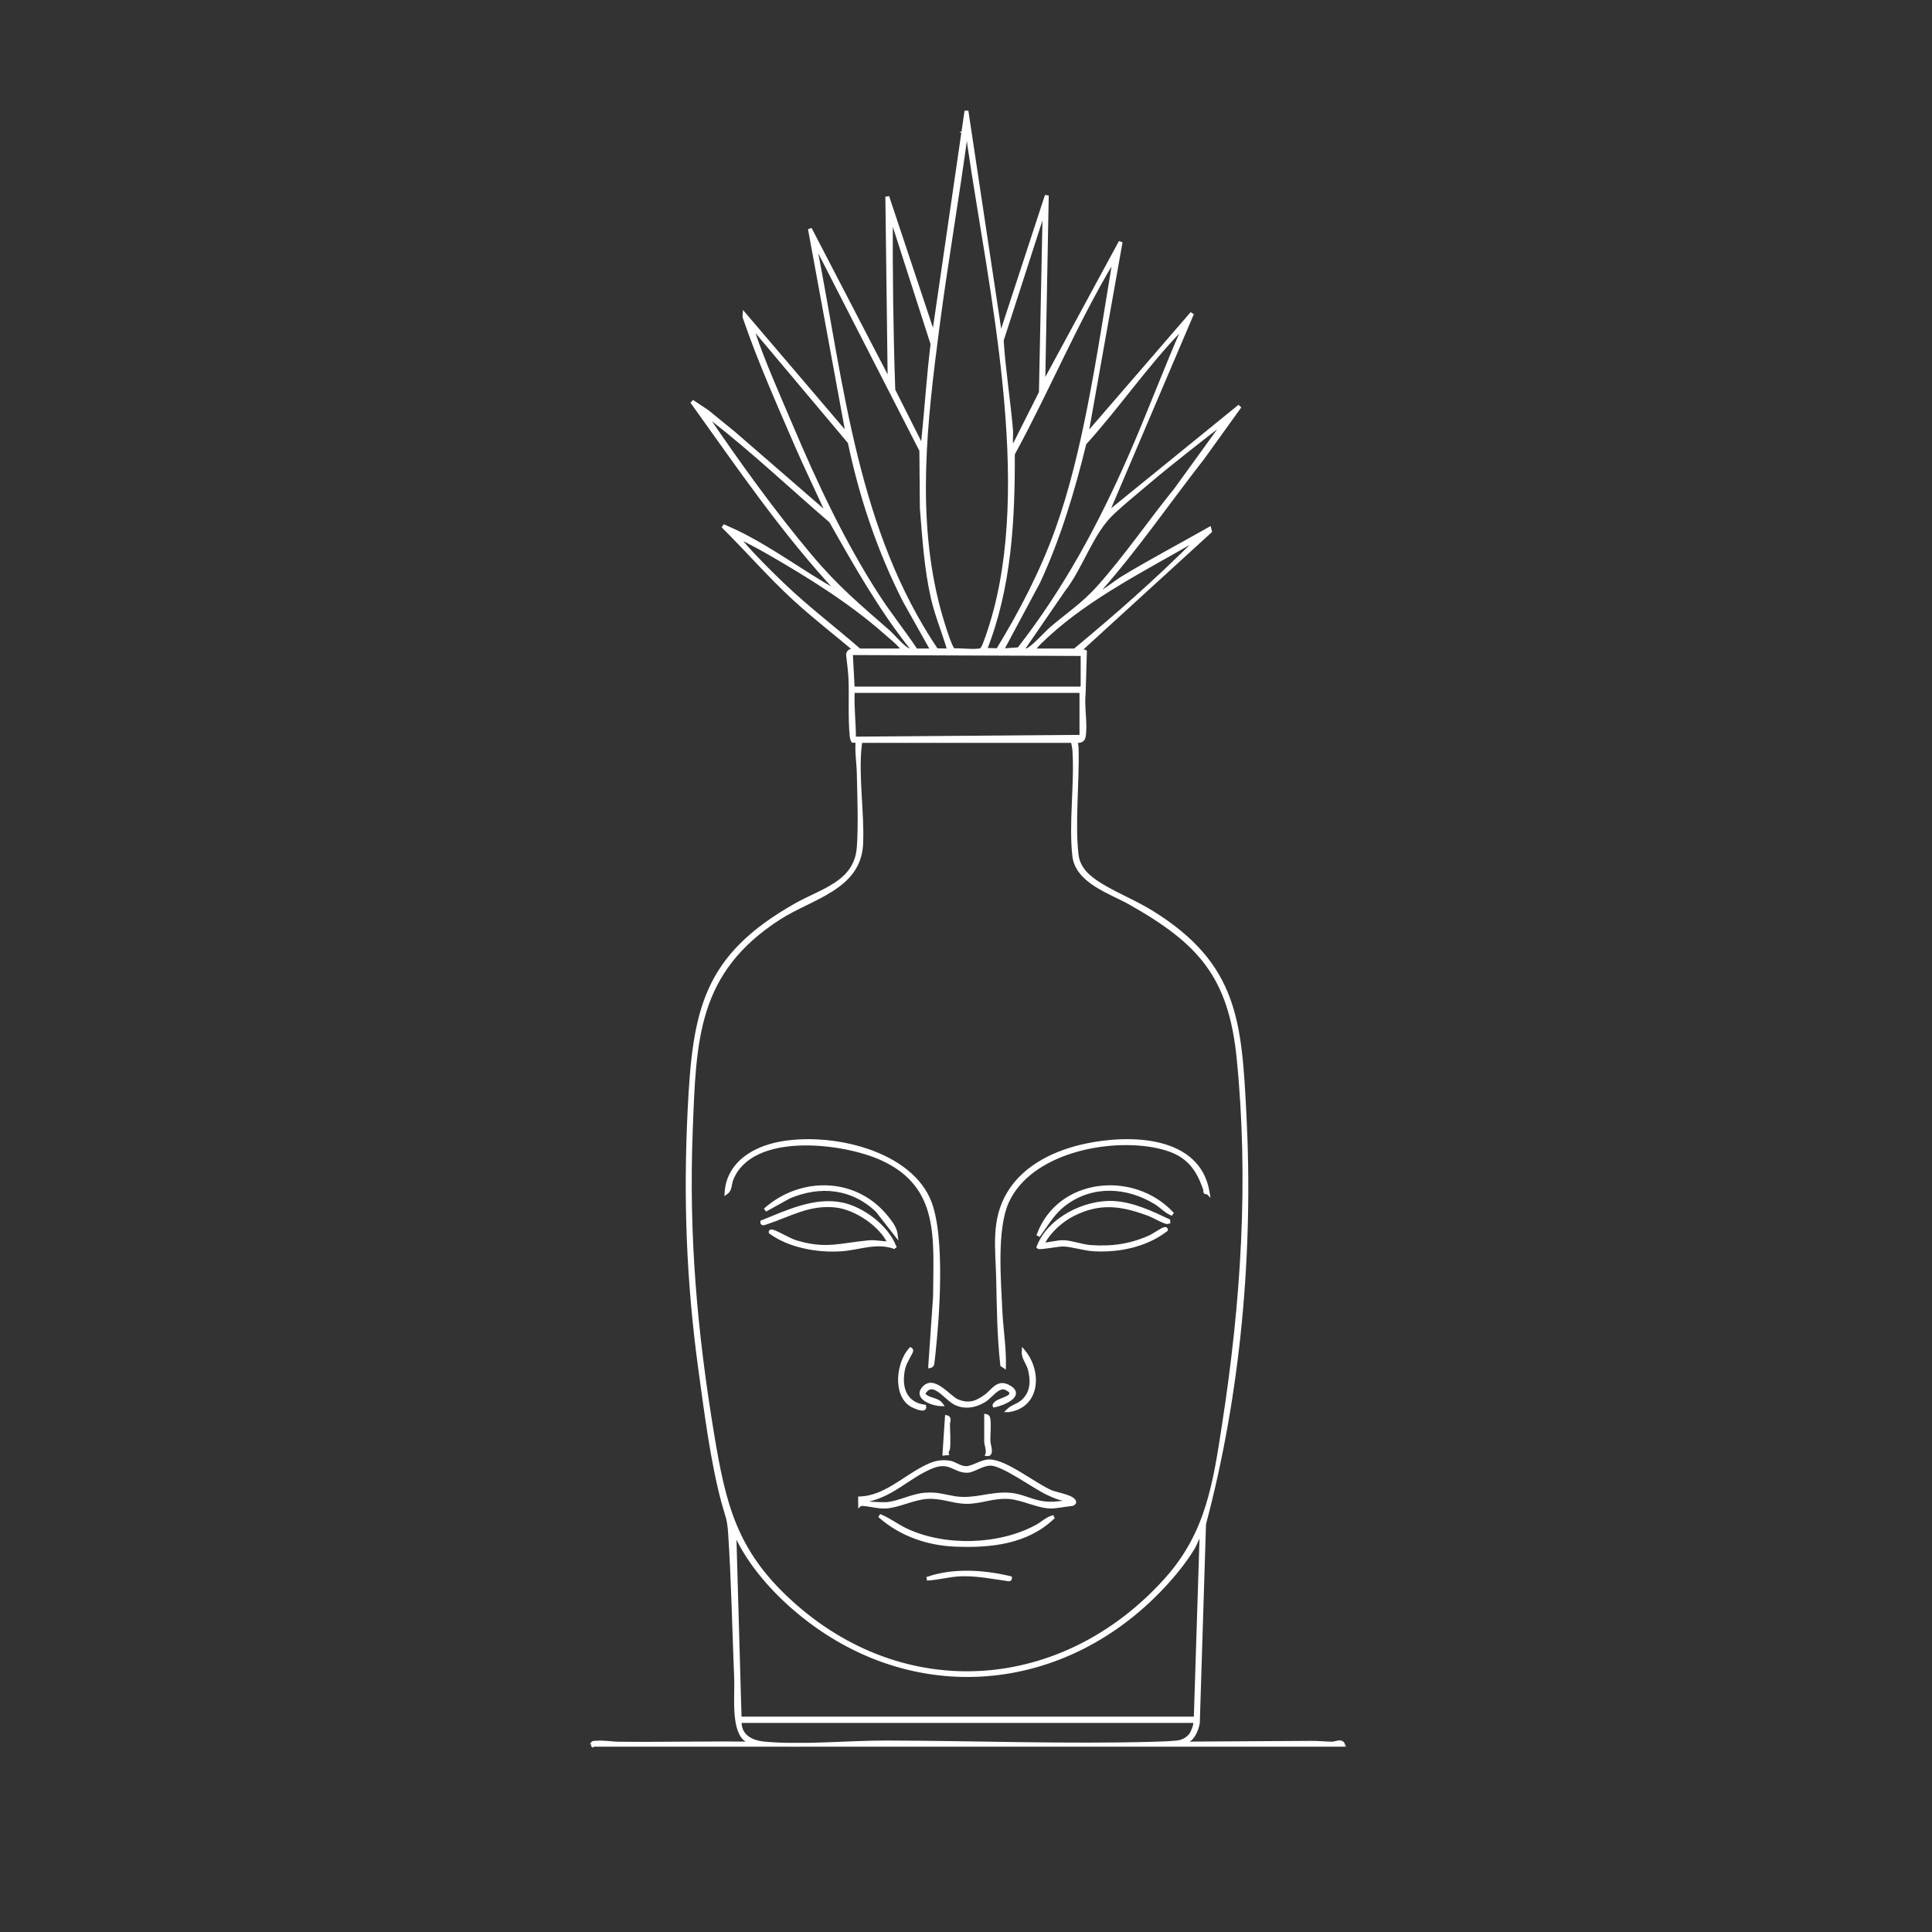 <svg width="320" height="320" viewBox="0 0 320 320" fill="none" xmlns="http://www.w3.org/2000/svg">
<rect x="0" y="0" width="320" height="320" fill="#333333" stroke="none"/>
<g clip-path="url(#clip0_21089_32135)">
<mask id="path-1-outside-1_21089_32135" maskUnits="userSpaceOnUse" x="97.037" y="17.375" width="126" height="273" fill="black">
<rect fill="white" x="97.037" y="17.375" width="126" height="273"/>
<path d="M98.054 288.993C98.146 288.573 98.406 288.68 98.688 288.65C99.945 288.52 101.217 288.789 102.48 288.801C109.758 288.881 117.015 288.694 124.284 288.792C124.406 288.239 123.772 288.345 123.397 288.005C121.385 286.186 122.036 280.671 121.926 278.035C121.592 270.047 121.456 261.991 120.923 253.989C120.752 251.391 120.45 251.184 119.805 248.796C118.015 242.172 116.977 233.992 116.03 227.128C113.998 212.383 113.48 198.621 114.22 183.757C115.036 167.302 116.734 158.447 131.846 149.906C136.171 147.459 141.781 146.241 142.233 140.371C142.511 136.75 142.313 131.839 142.236 128.144C142.201 126.36 141.881 124.534 142.038 122.721L141.278 122.694C141.139 122.431 141.08 122.132 141.05 121.833C140.766 118.922 140.97 115.514 140.861 112.552C140.813 111.26 140.597 109.727 140.458 108.422C140.517 107.73 141.157 107.804 141.642 107.629C138.296 104.807 134.805 102.112 131.58 99.15C127.432 95.34 123.755 91.074 119.749 87.115L121.92 88.098C127.639 90.849 132.731 94.722 138.228 97.825C138.402 97.923 138.725 98.257 138.876 97.964C129.811 88.278 122.338 77.261 114.616 66.507L117.16 68.202L121.613 71.835L137.296 85.438C135.518 81.488 133.598 77.58 131.876 73.601C129.095 67.169 125.787 59.708 123.539 53.14C123.423 52.803 123.249 52.48 123.293 52.105L140.449 72.222L134.142 37.904L147.352 63.347L146.961 32.579L154.65 55.655L160.076 18.375L165.597 55.066L165.892 55.261L173.386 32.383L172.797 63.74L185.614 40.075L179.898 72.222L197.448 51.909L183.25 85.24L205.338 67.293L199.19 75.838C193.495 83.13 188.208 90.84 182.069 97.775C181.862 98.008 181.504 98.035 181.478 98.065C181.374 98.18 181.401 98.553 181.762 98.446C182.7 98.171 184.836 96.417 185.833 95.81C190.575 92.929 195.492 90.352 200.314 87.609L200.409 87.997L178.913 107.629C178.694 108.141 179.608 107.831 179.703 107.922L179.495 114.916C179.241 117.014 179.868 120.043 179.495 122.02C179.356 122.756 178.756 122.762 178.12 122.718C178.173 123.082 178.315 123.413 178.327 123.792C178.496 129.357 177.709 136.232 178.315 141.554C178.593 143.98 180.401 145.442 182.327 146.616C185.013 148.255 188.072 149.459 190.803 151.158C204.835 159.867 205.347 169.343 206.134 184.739C207.285 207.259 205.217 230.634 199.436 252.415L198.409 285.313C198.311 286.141 197.788 287.464 197.152 288.002C196.773 288.325 196.14 288.242 196.261 288.786L217.101 288.662C218.272 288.65 219.435 288.777 220.612 288.795C221.246 288.804 222.13 288.206 222.491 288.984H98.037L98.054 288.993ZM159.987 22.138C158.541 32.839 156.677 43.507 155.28 54.217C153.254 69.761 151.363 85.695 155.505 101.073C155.763 102.026 157.342 107.499 157.946 107.706C159.242 107.65 160.81 107.893 162.067 107.748C162.41 107.709 162.508 107.733 162.73 107.425C163.153 106.834 163.963 104.242 164.224 103.399C171.44 80.05 164.058 48.04 160.549 24.038C160.472 23.508 160.419 22.422 159.984 22.138H159.987ZM147.562 35.549C147.511 45.259 147.63 54.936 147.967 64.628L152.591 73.808C152.875 73.622 152.866 73.432 152.899 73.134C153.449 67.755 153.801 62.344 154.452 56.968L147.565 35.552L147.562 35.549ZM173.002 35.549L172.561 35.797L165.919 56.374C166.239 61.368 167.049 66.353 167.478 71.35C167.531 71.956 167.262 73.98 167.777 74.207L172.398 65.024L173.002 35.552V35.549ZM157.221 107.736C156.402 104.834 155.197 102.05 154.517 99.1C153.393 94.21 153.085 89.166 152.677 84.178L152.597 74.595L135.234 40.682L135.101 41.389C139.503 64.14 141.819 88.038 155.094 107.7L157.224 107.742L157.221 107.736ZM165.271 107.695C169.15 101.355 172.599 94.686 175.123 87.666C177.425 81.257 179.123 74.036 180.439 67.344C182.04 59.226 183.288 51.007 184.637 42.848C184.341 42.892 184.27 43.22 184.143 43.436C178.075 53.599 173.434 64.788 167.765 75.184C167.807 86.174 167.218 97.343 163.138 107.638L165.271 107.697V107.695ZM196.078 54.288C195.69 54.199 195.61 54.489 195.406 54.699C189.829 60.468 185.031 67.468 179.623 73.432C177.7 81.287 175.386 89.024 171.987 96.37L165.901 107.736L168.756 107.538C176.484 97.621 182.202 87.009 187.235 75.527C190.312 68.509 192.983 61.303 196.075 54.291L196.078 54.288ZM151.701 107.736H154.461L149.819 99.458C145.591 91.133 142.662 82.385 140.736 73.237L124.971 54.483C124.477 54.412 124.678 54.818 124.767 55.084C126.373 59.912 128.941 65.631 130.956 70.394C135.068 80.118 139.577 89.766 145.307 98.644C147.316 101.76 149.656 104.647 151.701 107.733V107.736ZM137.63 86.305C131.13 80.71 124.829 74.764 118.069 69.477C117.87 69.323 116.944 68.545 116.79 68.684C122.267 76.719 127.982 84.713 134.243 92.157C138.618 97.358 142.156 100.287 147.168 104.674C147.946 105.357 149.778 107.597 150.627 107.721C150.92 107.763 151.192 107.857 151.109 107.44C145.872 100.887 141.751 93.583 137.63 86.302V86.305ZM169.256 107.736C169.534 107.742 169.824 107.766 170.099 107.695C170.969 107.473 173.318 104.816 174.182 104.085C176.975 101.718 179.475 100.082 181.978 97.287C186.525 92.204 190.469 86.385 194.773 81.089L203.175 69.474C198.776 72.909 194.326 76.323 190.066 79.932C188.182 81.53 186.016 83.281 184.241 84.953C180.723 88.263 179.138 93.876 176.12 97.739L169.253 107.736H169.256ZM149.532 107.736C149.618 107.393 149.39 107.342 149.236 107.144C148.707 106.455 147.301 105.319 146.573 104.677C140.807 99.591 133.775 95.233 127.104 91.405C125.5 90.485 123.849 89.66 122.213 88.799C122.32 89.18 122.734 89.677 122.997 89.988C124.885 92.198 127.577 94.861 129.701 96.893C133.698 100.721 138.163 104.097 142.331 107.736H149.529H149.532ZM171.227 107.736H178.031C184.844 102.094 191.507 96.245 197.758 89.991C197.986 89.763 198.308 89.571 198.243 89.198C189.853 94.103 180.593 98.645 173.392 105.269C172.857 105.763 171.94 106.597 171.519 107.144C171.369 107.342 171.138 107.393 171.224 107.736H171.227ZM179.312 108.328L141.171 108.177L140.941 108.31L141.245 114.046H179.016L179.312 113.751V108.328ZM179.117 114.443H141.248C141.112 117.088 141.461 119.697 141.446 122.333L179.117 122.037V114.443ZM177.735 122.727H142.727C142.446 122.901 142.455 123.12 142.423 123.407C141.828 128.463 142.881 134.7 142.639 139.794C142.29 147.125 134.373 148.596 129.039 152.03C115.172 160.959 114.998 172.151 114.418 187.31C113.752 204.715 115.157 220.652 118.003 237.782C119.929 249.373 121.811 256.935 130.692 265.13C149.686 282.656 176.212 280.591 193.223 261.577C200.072 253.923 201.237 245.622 202.752 235.803C205.859 215.682 207.178 195.603 205.151 175.287C203.788 161.607 198.675 156.015 187.14 149.513C184.001 147.744 178.419 146.028 177.933 141.756C177.321 136.347 178.318 129.768 177.942 124.194C177.91 123.694 177.723 123.227 177.738 122.721L177.735 122.727ZM122.509 284.653H198.048L199.033 253.687C198.394 254.415 198.113 255.465 197.616 256.311C196.261 258.616 194.181 261.121 192.335 263.059C175.436 280.81 149.996 282.443 131.382 266.213C127.462 262.796 123.651 258.305 121.619 253.489L122.509 284.653ZM122.509 285.047C122.432 287.535 124.364 288.573 126.583 288.783C132.802 289.369 140.491 288.591 146.863 288.606C161.564 288.641 176.593 289.215 191.255 288.804C192.338 288.774 193.951 288.709 194.992 288.6C195.909 288.502 196.847 287.99 197.35 287.209C197.539 286.913 198.362 285.05 197.752 285.05H122.509V285.047Z"/>
</mask>
<path d="M98.054 288.993C98.146 288.573 98.406 288.68 98.688 288.65C99.945 288.52 101.217 288.789 102.48 288.801C109.758 288.881 117.015 288.694 124.284 288.792C124.406 288.239 123.772 288.345 123.397 288.005C121.385 286.186 122.036 280.671 121.926 278.035C121.592 270.047 121.456 261.991 120.923 253.989C120.752 251.391 120.45 251.184 119.805 248.796C118.015 242.172 116.977 233.992 116.03 227.128C113.998 212.383 113.48 198.621 114.22 183.757C115.036 167.302 116.734 158.447 131.846 149.906C136.171 147.459 141.781 146.241 142.233 140.371C142.511 136.75 142.313 131.839 142.236 128.144C142.201 126.36 141.881 124.534 142.038 122.721L141.278 122.694C141.139 122.431 141.08 122.132 141.05 121.833C140.766 118.922 140.97 115.514 140.861 112.552C140.813 111.26 140.597 109.727 140.458 108.422C140.517 107.73 141.157 107.804 141.642 107.629C138.296 104.807 134.805 102.112 131.58 99.15C127.432 95.34 123.755 91.074 119.749 87.115L121.92 88.098C127.639 90.849 132.731 94.722 138.228 97.825C138.402 97.923 138.725 98.257 138.876 97.964C129.811 88.278 122.338 77.261 114.616 66.507L117.16 68.202L121.613 71.835L137.296 85.438C135.518 81.488 133.598 77.58 131.876 73.601C129.095 67.169 125.787 59.708 123.539 53.14C123.423 52.803 123.249 52.48 123.293 52.105L140.449 72.222L134.142 37.904L147.352 63.347L146.961 32.579L154.65 55.655L160.076 18.375L165.597 55.066L165.892 55.261L173.386 32.383L172.797 63.74L185.614 40.075L179.898 72.222L197.448 51.909L183.25 85.24L205.338 67.293L199.19 75.838C193.495 83.13 188.208 90.84 182.069 97.775C181.862 98.008 181.504 98.035 181.478 98.065C181.374 98.18 181.401 98.553 181.762 98.446C182.7 98.171 184.836 96.417 185.833 95.81C190.575 92.929 195.492 90.352 200.314 87.609L200.409 87.997L178.913 107.629C178.694 108.141 179.608 107.831 179.703 107.922L179.495 114.916C179.241 117.014 179.868 120.043 179.495 122.02C179.356 122.756 178.756 122.762 178.12 122.718C178.173 123.082 178.315 123.413 178.327 123.792C178.496 129.357 177.709 136.232 178.315 141.554C178.593 143.98 180.401 145.442 182.327 146.616C185.013 148.255 188.072 149.459 190.803 151.158C204.835 159.867 205.347 169.343 206.134 184.739C207.285 207.259 205.217 230.634 199.436 252.415L198.409 285.313C198.311 286.141 197.788 287.464 197.152 288.002C196.773 288.325 196.14 288.242 196.261 288.786L217.101 288.662C218.272 288.65 219.435 288.777 220.612 288.795C221.246 288.804 222.13 288.206 222.491 288.984H98.037L98.054 288.993ZM159.987 22.138C158.541 32.839 156.677 43.507 155.28 54.217C153.254 69.761 151.363 85.695 155.505 101.073C155.763 102.026 157.342 107.499 157.946 107.706C159.242 107.65 160.81 107.893 162.067 107.748C162.41 107.709 162.508 107.733 162.73 107.425C163.153 106.834 163.963 104.242 164.224 103.399C171.44 80.05 164.058 48.04 160.549 24.038C160.472 23.508 160.419 22.422 159.984 22.138H159.987ZM147.562 35.549C147.511 45.259 147.63 54.936 147.967 64.628L152.591 73.808C152.875 73.622 152.866 73.432 152.899 73.134C153.449 67.755 153.801 62.344 154.452 56.968L147.565 35.552L147.562 35.549ZM173.002 35.549L172.561 35.797L165.919 56.374C166.239 61.368 167.049 66.353 167.478 71.35C167.531 71.956 167.262 73.98 167.777 74.207L172.398 65.024L173.002 35.552V35.549ZM157.221 107.736C156.402 104.834 155.197 102.05 154.517 99.1C153.393 94.21 153.085 89.166 152.677 84.178L152.597 74.595L135.234 40.682L135.101 41.389C139.503 64.14 141.819 88.038 155.094 107.7L157.224 107.742L157.221 107.736ZM165.271 107.695C169.15 101.355 172.599 94.686 175.123 87.666C177.425 81.257 179.123 74.036 180.439 67.344C182.04 59.226 183.288 51.007 184.637 42.848C184.341 42.892 184.27 43.22 184.143 43.436C178.075 53.599 173.434 64.788 167.765 75.184C167.807 86.174 167.218 97.343 163.138 107.638L165.271 107.697V107.695ZM196.078 54.288C195.69 54.199 195.61 54.489 195.406 54.699C189.829 60.468 185.031 67.468 179.623 73.432C177.7 81.287 175.386 89.024 171.987 96.37L165.901 107.736L168.756 107.538C176.484 97.621 182.202 87.009 187.235 75.527C190.312 68.509 192.983 61.303 196.075 54.291L196.078 54.288ZM151.701 107.736H154.461L149.819 99.458C145.591 91.133 142.662 82.385 140.736 73.237L124.971 54.483C124.477 54.412 124.678 54.818 124.767 55.084C126.373 59.912 128.941 65.631 130.956 70.394C135.068 80.118 139.577 89.766 145.307 98.644C147.316 101.76 149.656 104.647 151.701 107.733V107.736ZM137.63 86.305C131.13 80.71 124.829 74.764 118.069 69.477C117.87 69.323 116.944 68.545 116.79 68.684C122.267 76.719 127.982 84.713 134.243 92.157C138.618 97.358 142.156 100.287 147.168 104.674C147.946 105.357 149.778 107.597 150.627 107.721C150.92 107.763 151.192 107.857 151.109 107.44C145.872 100.887 141.751 93.583 137.63 86.302V86.305ZM169.256 107.736C169.534 107.742 169.824 107.766 170.099 107.695C170.969 107.473 173.318 104.816 174.182 104.085C176.975 101.718 179.475 100.082 181.978 97.287C186.525 92.204 190.469 86.385 194.773 81.089L203.175 69.474C198.776 72.909 194.326 76.323 190.066 79.932C188.182 81.53 186.016 83.281 184.241 84.953C180.723 88.263 179.138 93.876 176.12 97.739L169.253 107.736H169.256ZM149.532 107.736C149.618 107.393 149.39 107.342 149.236 107.144C148.707 106.455 147.301 105.319 146.573 104.677C140.807 99.591 133.775 95.233 127.104 91.405C125.5 90.485 123.849 89.66 122.213 88.799C122.32 89.18 122.734 89.677 122.997 89.988C124.885 92.198 127.577 94.861 129.701 96.893C133.698 100.721 138.163 104.097 142.331 107.736H149.529H149.532ZM171.227 107.736H178.031C184.844 102.094 191.507 96.245 197.758 89.991C197.986 89.763 198.308 89.571 198.243 89.198C189.853 94.103 180.593 98.645 173.392 105.269C172.857 105.763 171.94 106.597 171.519 107.144C171.369 107.342 171.138 107.393 171.224 107.736H171.227ZM179.312 108.328L141.171 108.177L140.941 108.31L141.245 114.046H179.016L179.312 113.751V108.328ZM179.117 114.443H141.248C141.112 117.088 141.461 119.697 141.446 122.333L179.117 122.037V114.443ZM177.735 122.727H142.727C142.446 122.901 142.455 123.12 142.423 123.407C141.828 128.463 142.881 134.7 142.639 139.794C142.29 147.125 134.373 148.596 129.039 152.03C115.172 160.959 114.998 172.151 114.418 187.31C113.752 204.715 115.157 220.652 118.003 237.782C119.929 249.373 121.811 256.935 130.692 265.13C149.686 282.656 176.212 280.591 193.223 261.577C200.072 253.923 201.237 245.622 202.752 235.803C205.859 215.682 207.178 195.603 205.151 175.287C203.788 161.607 198.675 156.015 187.14 149.513C184.001 147.744 178.419 146.028 177.933 141.756C177.321 136.347 178.318 129.768 177.942 124.194C177.91 123.694 177.723 123.227 177.738 122.721L177.735 122.727ZM122.509 284.653H198.048L199.033 253.687C198.394 254.415 198.113 255.465 197.616 256.311C196.261 258.616 194.181 261.121 192.335 263.059C175.436 280.81 149.996 282.443 131.382 266.213C127.462 262.796 123.651 258.305 121.619 253.489L122.509 284.653ZM122.509 285.047C122.432 287.535 124.364 288.573 126.583 288.783C132.802 289.369 140.491 288.591 146.863 288.606C161.564 288.641 176.593 289.215 191.255 288.804C192.338 288.774 193.951 288.709 194.992 288.6C195.909 288.502 196.847 287.99 197.35 287.209C197.539 286.913 198.362 285.05 197.752 285.05H122.509V285.047Z" fill="white"/>
<path d="M98.054 288.993C98.146 288.573 98.406 288.68 98.688 288.65C99.945 288.52 101.217 288.789 102.48 288.801C109.758 288.881 117.015 288.694 124.284 288.792C124.406 288.239 123.772 288.345 123.397 288.005C121.385 286.186 122.036 280.671 121.926 278.035C121.592 270.047 121.456 261.991 120.923 253.989C120.752 251.391 120.45 251.184 119.805 248.796C118.015 242.172 116.977 233.992 116.03 227.128C113.998 212.383 113.48 198.621 114.22 183.757C115.036 167.302 116.734 158.447 131.846 149.906C136.171 147.459 141.781 146.241 142.233 140.371C142.511 136.75 142.313 131.839 142.236 128.144C142.201 126.36 141.881 124.534 142.038 122.721L141.278 122.694C141.139 122.431 141.08 122.132 141.05 121.833C140.766 118.922 140.97 115.514 140.861 112.552C140.813 111.26 140.597 109.727 140.458 108.422C140.517 107.73 141.157 107.804 141.642 107.629C138.296 104.807 134.805 102.112 131.58 99.15C127.432 95.34 123.755 91.074 119.749 87.115L121.92 88.098C127.639 90.849 132.731 94.722 138.228 97.825C138.402 97.923 138.725 98.257 138.876 97.964C129.811 88.278 122.338 77.261 114.616 66.507L117.16 68.202L121.613 71.835L137.296 85.438C135.518 81.488 133.598 77.58 131.876 73.601C129.095 67.169 125.787 59.708 123.539 53.14C123.423 52.803 123.249 52.48 123.293 52.105L140.449 72.222L134.142 37.904L147.352 63.347L146.961 32.579L154.65 55.655L160.076 18.375L165.597 55.066L165.892 55.261L173.386 32.383L172.797 63.74L185.614 40.075L179.898 72.222L197.448 51.909L183.25 85.24L205.338 67.293L199.19 75.838C193.495 83.13 188.208 90.84 182.069 97.775C181.862 98.008 181.504 98.035 181.478 98.065C181.374 98.18 181.401 98.553 181.762 98.446C182.7 98.171 184.836 96.417 185.833 95.81C190.575 92.929 195.492 90.352 200.314 87.609L200.409 87.997L178.913 107.629C178.694 108.141 179.608 107.831 179.703 107.922L179.495 114.916C179.241 117.014 179.868 120.043 179.495 122.02C179.356 122.756 178.756 122.762 178.12 122.718C178.173 123.082 178.315 123.413 178.327 123.792C178.496 129.357 177.709 136.232 178.315 141.554C178.593 143.98 180.401 145.442 182.327 146.616C185.013 148.255 188.072 149.459 190.803 151.158C204.835 159.867 205.347 169.343 206.134 184.739C207.285 207.259 205.217 230.634 199.436 252.415L198.409 285.313C198.311 286.141 197.788 287.464 197.152 288.002C196.773 288.325 196.14 288.242 196.261 288.786L217.101 288.662C218.272 288.65 219.435 288.777 220.612 288.795C221.246 288.804 222.13 288.206 222.491 288.984H98.037L98.054 288.993ZM159.987 22.138C158.541 32.839 156.677 43.507 155.28 54.217C153.254 69.761 151.363 85.695 155.505 101.073C155.763 102.026 157.342 107.499 157.946 107.706C159.242 107.65 160.81 107.893 162.067 107.748C162.41 107.709 162.508 107.733 162.73 107.425C163.153 106.834 163.963 104.242 164.224 103.399C171.44 80.05 164.058 48.04 160.549 24.038C160.472 23.508 160.419 22.422 159.984 22.138H159.987ZM147.562 35.549C147.511 45.259 147.63 54.936 147.967 64.628L152.591 73.808C152.875 73.622 152.866 73.432 152.899 73.134C153.449 67.755 153.801 62.344 154.452 56.968L147.565 35.552L147.562 35.549ZM173.002 35.549L172.561 35.797L165.919 56.374C166.239 61.368 167.049 66.353 167.478 71.35C167.531 71.956 167.262 73.98 167.777 74.207L172.398 65.024L173.002 35.552V35.549ZM157.221 107.736C156.402 104.834 155.197 102.05 154.517 99.1C153.393 94.21 153.085 89.166 152.677 84.178L152.597 74.595L135.234 40.682L135.101 41.389C139.503 64.14 141.819 88.038 155.094 107.7L157.224 107.742L157.221 107.736ZM165.271 107.695C169.15 101.355 172.599 94.686 175.123 87.666C177.425 81.257 179.123 74.036 180.439 67.344C182.04 59.226 183.288 51.007 184.637 42.848C184.341 42.892 184.27 43.22 184.143 43.436C178.075 53.599 173.434 64.788 167.765 75.184C167.807 86.174 167.218 97.343 163.138 107.638L165.271 107.697V107.695ZM196.078 54.288C195.69 54.199 195.61 54.489 195.406 54.699C189.829 60.468 185.031 67.468 179.623 73.432C177.7 81.287 175.386 89.024 171.987 96.37L165.901 107.736L168.756 107.538C176.484 97.621 182.202 87.009 187.235 75.527C190.312 68.509 192.983 61.303 196.075 54.291L196.078 54.288ZM151.701 107.736H154.461L149.819 99.458C145.591 91.133 142.662 82.385 140.736 73.237L124.971 54.483C124.477 54.412 124.678 54.818 124.767 55.084C126.373 59.912 128.941 65.631 130.956 70.394C135.068 80.118 139.577 89.766 145.307 98.644C147.316 101.76 149.656 104.647 151.701 107.733V107.736ZM137.63 86.305C131.13 80.71 124.829 74.764 118.069 69.477C117.87 69.323 116.944 68.545 116.79 68.684C122.267 76.719 127.982 84.713 134.243 92.157C138.618 97.358 142.156 100.287 147.168 104.674C147.946 105.357 149.778 107.597 150.627 107.721C150.92 107.763 151.192 107.857 151.109 107.44C145.872 100.887 141.751 93.583 137.63 86.302V86.305ZM169.256 107.736C169.534 107.742 169.824 107.766 170.099 107.695C170.969 107.473 173.318 104.816 174.182 104.085C176.975 101.718 179.475 100.082 181.978 97.287C186.525 92.204 190.469 86.385 194.773 81.089L203.175 69.474C198.776 72.909 194.326 76.323 190.066 79.932C188.182 81.53 186.016 83.281 184.241 84.953C180.723 88.263 179.138 93.876 176.12 97.739L169.253 107.736H169.256ZM149.532 107.736C149.618 107.393 149.39 107.342 149.236 107.144C148.707 106.455 147.301 105.319 146.573 104.677C140.807 99.591 133.775 95.233 127.104 91.405C125.5 90.485 123.849 89.66 122.213 88.799C122.32 89.18 122.734 89.677 122.997 89.988C124.885 92.198 127.577 94.861 129.701 96.893C133.698 100.721 138.163 104.097 142.331 107.736H149.529H149.532ZM171.227 107.736H178.031C184.844 102.094 191.507 96.245 197.758 89.991C197.986 89.763 198.308 89.571 198.243 89.198C189.853 94.103 180.593 98.645 173.392 105.269C172.857 105.763 171.94 106.597 171.519 107.144C171.369 107.342 171.138 107.393 171.224 107.736H171.227ZM179.312 108.328L141.171 108.177L140.941 108.31L141.245 114.046H179.016L179.312 113.751V108.328ZM179.117 114.443H141.248C141.112 117.088 141.461 119.697 141.446 122.333L179.117 122.037V114.443ZM177.735 122.727H142.727C142.446 122.901 142.455 123.12 142.423 123.407C141.828 128.463 142.881 134.7 142.639 139.794C142.29 147.125 134.373 148.596 129.039 152.03C115.172 160.959 114.998 172.151 114.418 187.31C113.752 204.715 115.157 220.652 118.003 237.782C119.929 249.373 121.811 256.935 130.692 265.13C149.686 282.656 176.212 280.591 193.223 261.577C200.072 253.923 201.237 245.622 202.752 235.803C205.859 215.682 207.178 195.603 205.151 175.287C203.788 161.607 198.675 156.015 187.14 149.513C184.001 147.744 178.419 146.028 177.933 141.756C177.321 136.347 178.318 129.768 177.942 124.194C177.91 123.694 177.723 123.227 177.738 122.721L177.735 122.727ZM122.509 284.653H198.048L199.033 253.687C198.394 254.415 198.113 255.465 197.616 256.311C196.261 258.616 194.181 261.121 192.335 263.059C175.436 280.81 149.996 282.443 131.382 266.213C127.462 262.796 123.651 258.305 121.619 253.489L122.509 284.653ZM122.509 285.047C122.432 287.535 124.364 288.573 126.583 288.783C132.802 289.369 140.491 288.591 146.863 288.606C161.564 288.641 176.593 289.215 191.255 288.804C192.338 288.774 193.951 288.709 194.992 288.6C195.909 288.502 196.847 287.99 197.35 287.209C197.539 286.913 198.362 285.05 197.752 285.05H122.509V285.047Z" stroke="white" stroke-width="0.637" mask="url(#path-1-outside-1_21089_32135)"/>
<path d="M163.826 241.888C164.549 241.884 165.387 242.138 166.269 242.525C167.153 242.914 168.099 243.445 169.039 244.011C169.974 244.573 170.928 245.183 171.799 245.712C172.678 246.246 173.489 246.708 174.176 246.998L174.352 247.063C174.55 247.131 174.815 247.204 175.118 247.285C175.517 247.392 175.976 247.511 176.406 247.646C176.834 247.782 177.247 247.937 177.552 248.121C177.845 248.297 178.101 248.537 178.086 248.858L178.084 248.901L178.062 248.938C177.953 249.108 177.83 249.201 177.683 249.25C177.553 249.293 177.401 249.3 177.271 249.314H177.27C176.828 249.361 176.227 249.456 175.635 249.54C175.049 249.623 174.469 249.697 174.087 249.697C173.008 249.697 171.82 249.339 170.642 248.97C169.452 248.596 168.271 248.21 167.17 248.123C165.862 248.021 164.699 248.222 163.556 248.45C162.417 248.677 161.288 248.934 160.08 248.925C158.947 248.916 157.92 248.668 156.887 248.448C155.849 248.228 154.795 248.033 153.577 248.111C152.409 248.187 151.244 248.548 150.085 248.912C148.934 249.274 147.784 249.64 146.676 249.697L146.675 249.696C145.986 249.733 145.264 249.616 144.557 249.497C143.864 249.381 143.186 249.263 142.535 249.268L142.312 249.492L142.308 249.113L142.299 248.188L142.297 248.032L142.452 248.026C144.406 247.955 146.157 247.166 147.851 246.163C148.698 245.661 149.525 245.109 150.357 244.568C151.188 244.029 152.021 243.5 152.872 243.054C154.366 242.27 155.524 241.811 157.331 242.097H157.332C157.769 242.166 158.228 242.417 158.667 242.623C159.121 242.836 159.572 243.015 160.045 243.003C160.577 242.989 161.181 242.728 161.84 242.449C162.48 242.178 163.17 241.891 163.826 241.888ZM164.039 242.597C163.373 242.607 162.7 242.876 162.053 243.162C161.734 243.303 161.417 243.45 161.123 243.562C160.829 243.675 160.54 243.759 160.271 243.771L160.272 243.771C159.169 243.819 158.386 243.319 157.584 242.993C157.177 242.828 156.755 242.699 156.26 242.68C155.765 242.66 155.187 242.75 154.473 243.035C152.512 243.818 150.933 244.968 149.249 246.06C147.675 247.08 146.019 248.041 143.907 248.556L143.479 248.652C143.395 248.67 143.3 248.673 143.225 248.676C143.142 248.679 143.078 248.682 143.026 248.693C142.986 248.702 142.973 248.712 142.971 248.714C142.97 248.717 142.968 248.727 142.97 248.749C142.985 248.753 143.005 248.76 143.028 248.765C143.123 248.785 143.262 248.805 143.434 248.823C143.777 248.86 144.236 248.891 144.709 248.915C145.66 248.963 146.641 248.981 146.832 248.965C147.848 248.876 148.875 248.537 149.934 248.189C150.984 247.845 152.065 247.494 153.161 247.406C155.22 247.241 156.215 247.648 157.996 247.952L158.317 248.002C159.91 248.222 161.293 248.026 162.684 247.795C164.164 247.549 165.659 247.262 167.392 247.418C168.256 247.495 169.07 247.741 169.863 248.004C170.661 248.269 171.433 248.548 172.234 248.71C174.017 249.07 175.218 248.828 177.025 248.599C177.094 248.59 177.151 248.589 177.193 248.587C177.192 248.568 177.191 248.547 177.189 248.522C175.856 248.543 174.617 247.985 173.484 247.461C172.912 247.196 172.159 246.754 171.324 246.246C170.486 245.736 169.565 245.157 168.646 244.61C167.729 244.064 166.821 243.555 166.016 243.185C165.204 242.811 164.519 242.589 164.04 242.597H164.039Z" fill="white" stroke="white" stroke-width="0.318"/>
<path d="M128.151 189.478C132.206 188.47 137.701 188.642 142.649 190.11C147.594 191.578 152.03 194.352 153.914 198.585C154.579 200.078 155.001 202.099 155.252 204.385C155.503 206.673 155.583 209.237 155.557 211.823C155.51 216.349 155.137 220.948 154.779 224.26L154.628 225.597C154.612 225.729 154.601 225.912 154.54 226.062C154.508 226.142 154.458 226.22 154.384 226.284C154.309 226.349 154.216 226.393 154.104 226.417L153.911 226.458V226.247H153.912L154.707 214.718C154.724 209.983 155.021 205.451 154.079 201.523C153.141 197.613 150.976 194.309 146.049 192.052C142.845 190.583 137.425 189.381 132.41 189.581C127.384 189.782 122.843 191.386 121.273 195.444C121.214 195.598 121.172 195.774 121.133 195.966C121.095 196.152 121.059 196.361 121.014 196.556C120.923 196.944 120.782 197.35 120.436 197.594L120.161 197.787L120.185 197.452C120.508 192.97 124.158 190.47 128.151 189.478Z" fill="white" stroke="white" stroke-width="0.318"/>
<path d="M179.91 189.56C183.504 188.805 188.173 188.46 192.141 189.454C196.116 190.45 199.412 192.801 200.181 197.444L200.262 197.934L199.963 197.634C199.853 197.649 199.759 197.655 199.684 197.637C199.633 197.624 199.582 197.599 199.542 197.556C199.501 197.512 199.483 197.463 199.475 197.421C199.467 197.381 199.467 197.341 199.468 197.31C199.469 197.289 199.472 197.233 199.472 197.216C199.474 197.157 199.472 197.105 199.456 197.055V197.054C198.759 194.983 197.915 193.467 196.707 192.35C195.499 191.232 193.913 190.501 191.71 190.025H191.709C187.664 189.151 182.396 189.358 177.671 190.822C172.945 192.287 168.794 195.001 166.937 199.115C165.934 201.337 165.602 204.555 165.555 207.87C165.508 211.181 165.745 214.56 165.862 217.101C165.933 218.618 166.097 220.138 166.236 221.668C166.375 223.196 166.488 224.731 166.454 226.269L166.448 226.557L166.207 226.397L165.912 226.202L165.849 226.161L165.84 226.088C165.301 221.322 165.266 216.543 165.16 211.763C165.105 209.306 164.874 206.871 164.999 204.506C165.124 202.131 165.607 199.801 166.987 197.523C169.73 192.992 174.918 190.605 179.91 189.56Z" fill="white" stroke="white" stroke-width="0.318"/>
<path d="M132.682 199.82C134.931 199.175 137.251 198.853 139.551 199.346C141.277 199.716 143.15 200.664 144.745 201.934C146.315 203.183 147.628 204.755 148.269 206.412L148.31 206.427V206.546L148.137 206.576L148.098 206.69C146.61 206.166 145.181 206.209 143.747 206.414C143.028 206.517 142.314 206.659 141.587 206.79C140.863 206.921 140.129 207.039 139.384 207.092C135.489 207.363 130.739 206.55 127.548 204.204L127.498 204.167L127.486 204.106C127.471 204.029 127.485 203.946 127.547 203.883C127.6 203.828 127.669 203.81 127.716 203.803C127.811 203.789 127.917 203.808 127.981 203.829H127.98C128.579 204.016 129.235 204.363 129.897 204.706C130.567 205.053 131.25 205.398 131.925 205.604L132.374 205.735C136.945 207.02 139.369 206.011 143.899 205.598L144.13 205.581C144.664 205.555 145.172 205.604 145.667 205.66C146.153 205.716 146.624 205.774 147.109 205.786C146.421 204.381 145.116 203.027 143.584 201.961C141.969 200.838 140.12 200.047 138.514 199.854C136.302 199.589 134.407 199.957 132.562 200.558C131.639 200.859 130.729 201.217 129.796 201.585C128.865 201.952 127.911 202.327 126.905 202.658L126.904 202.659C126.883 202.666 126.857 202.674 126.826 202.686C126.796 202.696 126.761 202.709 126.725 202.721C126.654 202.744 126.569 202.769 126.486 202.777C126.41 202.785 126.297 202.784 126.208 202.711C126.109 202.63 126.089 202.507 126.103 202.389L126.113 202.295L126.201 202.259C128.241 201.439 130.435 200.465 132.682 199.82Z" fill="white" stroke="white" stroke-width="0.318"/>
<path d="M184.546 199.089C187.721 199.289 190.794 200.754 193.581 202.062L193.518 202.192L193.67 202.184C193.675 202.219 193.675 202.255 193.671 202.29V202.456L193.625 202.435C193.61 202.46 193.591 202.485 193.565 202.506C193.477 202.578 193.365 202.582 193.287 202.575C193.128 202.562 192.941 202.486 192.86 202.456C192.42 202.295 191.96 202.062 191.505 201.832C191.162 201.658 190.822 201.486 190.489 201.343L190.159 201.21C187.921 200.385 185.93 199.849 183.953 199.792C181.978 199.735 180.006 200.155 177.809 201.26C175.884 202.227 173.858 204.032 172.869 205.977C173.372 205.95 173.882 205.856 174.406 205.764C175.015 205.657 175.643 205.553 176.269 205.582L176.525 205.601C177.128 205.658 177.779 205.813 178.426 205.968C179.173 206.146 179.916 206.326 180.611 206.378C184.115 206.637 187.179 206.205 190.365 204.788C190.704 204.637 191.164 204.349 191.617 204.068C191.84 203.93 192.06 203.794 192.257 203.683C192.403 203.6 192.543 203.527 192.665 203.477L192.781 203.433C192.846 203.412 192.952 203.393 193.046 203.406C193.093 203.413 193.163 203.431 193.216 203.486C193.279 203.551 193.292 203.637 193.275 203.714L193.262 203.77L193.216 203.806C189.861 206.395 185.361 207.325 181.181 207.093C180.334 207.046 179.414 206.853 178.53 206.67C177.639 206.486 176.788 206.313 176.056 206.294C175.903 206.29 175.593 206.322 175.195 206.374C174.801 206.425 174.338 206.494 173.885 206.558C173.435 206.621 172.994 206.679 172.654 206.71C172.484 206.725 172.335 206.734 172.219 206.733C172.162 206.733 172.108 206.73 172.062 206.723C172.025 206.717 171.959 206.703 171.91 206.658L171.829 206.586L171.867 206.484C172.745 204.137 174.721 202.213 177.065 200.915C179.409 199.617 182.139 198.936 184.546 199.089Z" fill="white" stroke="white" stroke-width="0.318"/>
<path d="M145.847 250.97C146.608 251.284 147.311 251.698 148.004 252.117C148.7 252.538 149.385 252.963 150.123 253.311C156.5 256.321 165.571 256.071 171.75 252.655L172.06 252.47C172.365 252.274 172.662 252.053 172.98 251.837C173.384 251.563 173.813 251.305 174.299 251.171L174.319 251.153H174.386L174.409 251.34L174.493 251.428C170.103 255.632 164.071 256.241 158.294 256.016C153.612 255.834 149.224 254.32 145.682 251.237L145.847 250.97Z" fill="white" stroke="white" stroke-width="0.318"/>
<path d="M154.272 229.195C154.817 229.229 155.372 229.514 155.896 229.874C156.423 230.235 156.945 230.69 157.417 231.082C157.898 231.481 158.319 231.807 158.664 231.945H158.663C159.602 232.321 160.382 232.376 161.111 232.203C161.845 232.029 162.542 231.621 163.308 231.046L163.504 230.888C163.697 230.723 163.884 230.537 164.075 230.349C164.326 230.101 164.586 229.846 164.867 229.645C165.15 229.442 165.464 229.288 165.826 229.248C166.19 229.208 166.588 229.283 167.035 229.514C167.725 229.868 168.08 230.257 168.113 230.681C168.146 231.102 167.853 231.468 167.482 231.761C166.73 232.354 165.463 232.794 164.751 232.938L164.632 232.963L164.574 232.848L164.548 232.794L164.562 232.736C164.647 232.413 164.957 232.194 165.281 232.026C165.613 231.855 166.027 231.706 166.382 231.559C166.751 231.405 167.053 231.255 167.219 231.079C167.297 230.996 167.337 230.914 167.345 230.831C167.353 230.747 167.33 230.638 167.243 230.496V230.495C167.242 230.494 167.239 230.491 167.235 230.486C167.229 230.479 167.22 230.47 167.209 230.46C167.186 230.439 167.154 230.414 167.116 230.386C167.04 230.33 166.944 230.267 166.842 230.208C166.74 230.149 166.636 230.094 166.545 230.053C166.45 230.009 166.382 229.987 166.351 229.981V229.98C165.793 229.891 165.27 230.211 164.722 230.686C164.449 230.922 164.188 231.18 163.915 231.433C163.714 231.619 163.509 231.799 163.299 231.951L163.087 232.093C161.567 233.024 159.754 233.357 158.081 232.483C157.659 232.263 157.208 231.875 156.761 231.481C156.306 231.081 155.849 230.669 155.397 230.37C154.943 230.069 154.525 229.906 154.146 229.959C153.795 230.009 153.432 230.254 153.082 230.873C153.394 231.282 153.88 231.459 154.421 231.633C154.972 231.809 155.596 231.987 155.969 232.489L156.16 232.747L155.84 232.743C155.268 232.737 154.22 232.499 153.45 232.062C153.066 231.843 152.728 231.563 152.566 231.215C152.398 230.851 152.434 230.442 152.741 230.016C153.187 229.397 153.711 229.161 154.272 229.195Z" fill="white" stroke="white" stroke-width="0.318"/>
<path d="M181.931 196.612C186.279 196.018 191.002 197.453 194.22 200.911L194.047 201.168C193.532 200.971 193.08 200.641 192.656 200.302C192.225 199.958 191.828 199.61 191.397 199.345H191.396C186.703 196.452 180.977 196.117 176.463 199.49C174.512 200.948 173.592 202.717 172.144 204.668L171.867 204.518C173.594 199.837 177.58 197.207 181.931 196.612Z" fill="white" stroke="white" stroke-width="0.318"/>
<path d="M126.743 200.211C132.561 195.104 141.383 195.09 146.596 201.111L146.877 201.441C147.169 201.789 147.485 202.187 147.76 202.605C148.125 203.161 148.429 203.768 148.503 204.353L148.575 204.926L148.22 204.47L145.201 200.605C141.148 196.724 135.835 196.178 130.73 198.367L126.926 200.471L126.743 200.211Z" fill="white" stroke="white" stroke-width="0.318"/>
<path d="M169.675 223.805C171.045 225.47 171.673 227.749 171.326 229.714C171.152 230.698 170.733 231.608 170.036 232.319C169.338 233.032 168.37 233.539 167.111 233.727L167.1 233.728H166.693L166.974 233.455C167.279 233.158 167.639 232.97 167.993 232.798C168.352 232.623 168.703 232.465 169.028 232.225C170.679 230.999 170.919 229.174 170.514 227.248L170.425 226.862C170.296 226.351 170.037 225.901 169.801 225.421C169.569 224.95 169.363 224.455 169.394 223.897L169.416 223.49L169.675 223.805Z" fill="white" stroke="white" stroke-width="0.318"/>
<path d="M150.889 223.359C150.998 223.417 151.066 223.505 151.088 223.613C151.108 223.712 151.086 223.81 151.059 223.888C151.031 223.967 150.991 224.044 150.956 224.108C150.916 224.179 150.887 224.227 150.867 224.269L150.866 224.268C150.424 225.176 149.943 225.842 149.735 226.834C149.434 228.272 149.492 229.659 150.013 230.736C150.497 231.737 151.389 232.488 152.812 232.764L153.104 232.812L153.213 232.828L153.237 232.936C153.266 233.068 153.26 233.2 153.186 233.306C153.112 233.411 152.996 233.455 152.887 233.472C152.677 233.503 152.396 233.443 152.13 233.361C151.589 233.194 150.987 232.893 150.835 232.796V232.797C149.38 231.862 148.847 230.053 148.917 228.234C148.989 226.414 149.666 224.53 150.698 223.393L150.781 223.302L150.889 223.359Z" fill="white" stroke="white" stroke-width="0.318"/>
<path d="M153.619 261.319C157.919 259.829 162.964 260.178 167.316 261.217L167.439 261.246V261.375H167.438C167.448 261.489 167.423 261.602 167.329 261.678C167.241 261.748 167.131 261.754 167.052 261.751C166.968 261.747 166.879 261.729 166.805 261.713C166.725 261.695 166.667 261.681 166.622 261.675V261.674C164.192 261.35 162.033 260.895 159.586 260.919L159.093 260.931C158.195 260.964 157.301 261.109 156.399 261.261C155.5 261.412 154.591 261.571 153.68 261.628L153.619 261.319Z" fill="white" stroke="white" stroke-width="0.318"/>
<path d="M163.368 234.391C163.481 234.414 163.574 234.458 163.649 234.522C163.725 234.587 163.774 234.665 163.807 234.745C163.837 234.82 163.855 234.903 163.868 234.984L163.896 235.211V235.213C163.959 235.766 163.945 236.385 163.922 237C163.898 237.619 163.865 238.232 163.883 238.79C163.886 238.89 163.923 239.065 163.974 239.295C164.022 239.515 164.078 239.772 164.107 240.014C164.136 240.249 164.142 240.499 164.069 240.69C164.031 240.791 163.968 240.882 163.868 240.944C163.769 241.006 163.651 241.027 163.521 241.016L163.319 240.998L163.383 240.808C163.475 240.531 163.435 240.16 163.358 239.776C163.32 239.585 163.278 239.409 163.241 239.237C163.206 239.074 163.177 238.915 163.177 238.786V234.352L163.368 234.391Z" fill="white" stroke="white" stroke-width="0.318"/>
<path d="M156.862 234.586C157.042 234.623 157.164 234.723 157.229 234.861C157.29 234.989 157.296 235.136 157.286 235.263C157.276 235.392 157.248 235.521 157.225 235.623C157.213 235.676 157.202 235.72 157.194 235.758C157.186 235.798 157.185 235.818 157.185 235.825C157.185 236.444 157.223 237.181 157.242 237.922C157.261 238.657 157.262 239.392 157.184 239.987C157.174 240.059 157.143 240.131 157.116 240.188C157.084 240.258 157.06 240.302 157.03 240.37C156.975 240.495 156.951 240.592 156.975 240.675L157.026 240.859L156.836 240.877L156.445 240.912L156.26 240.93L156.271 240.743L156.671 234.731L156.684 234.55L156.862 234.586Z" fill="white" stroke="white" stroke-width="0.318"/>
</g>
<defs>
<clipPath id="clip0_21089_32135">
<rect width="320" height="320" fill="white"/>
</clipPath>
</defs>
</svg>
